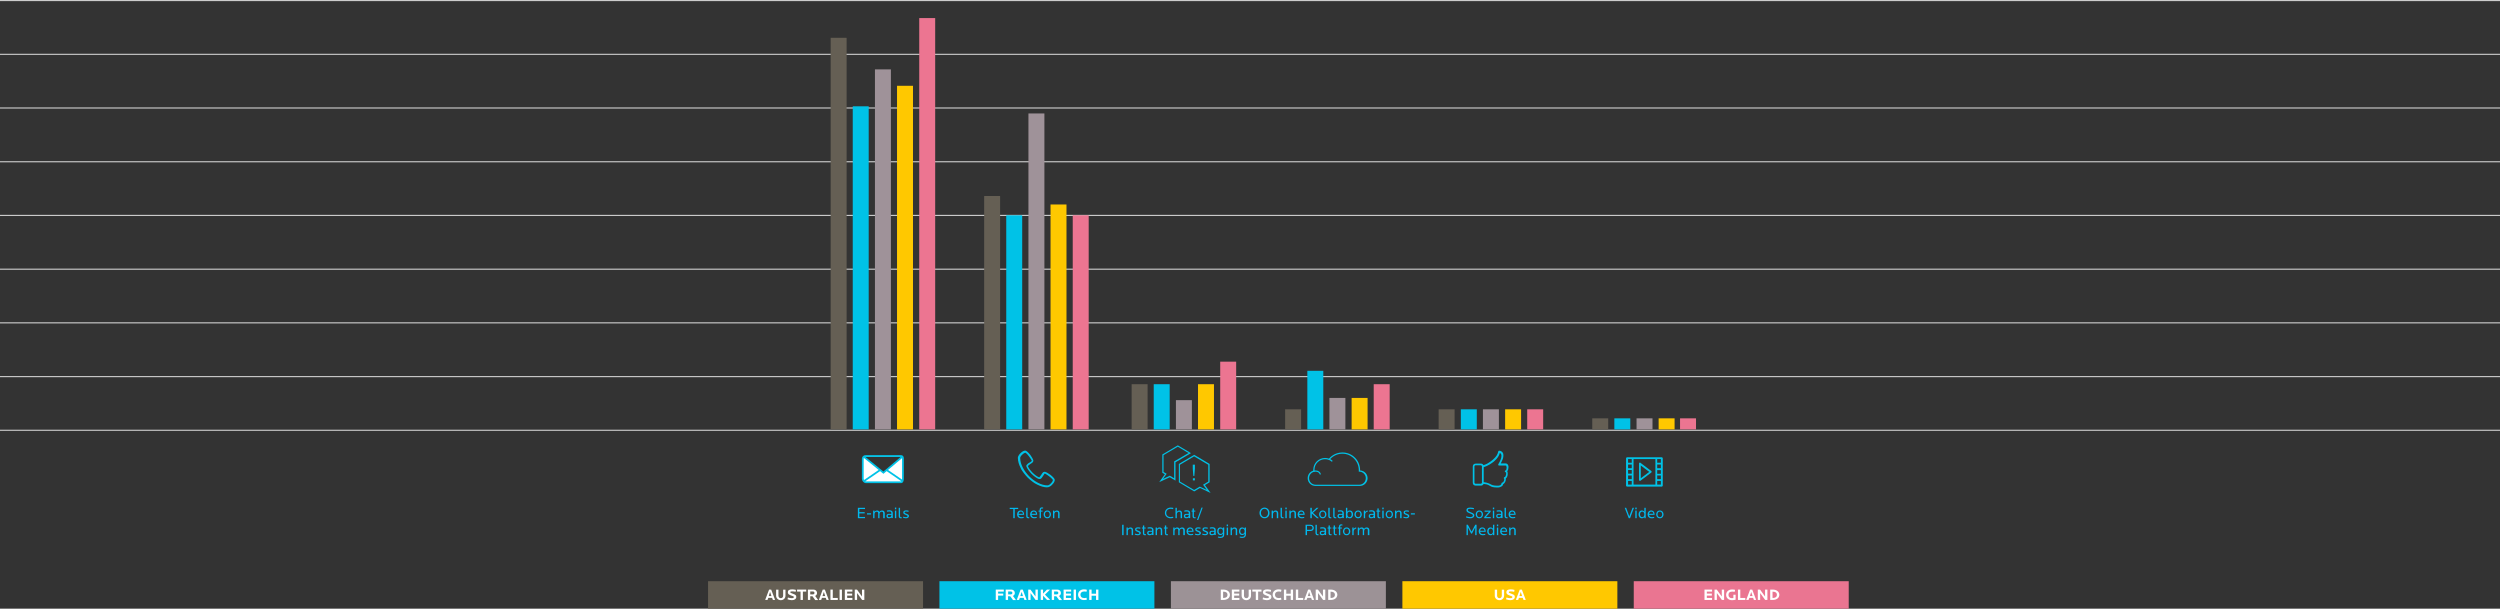<svg xmlns="http://www.w3.org/2000/svg" xmlns:xlink="http://www.w3.org/1999/xlink" id="Calque_1" x="0px" y="0px" viewBox="0 0 2241 545.6" style="enable-background:new 0 0 2241 545.6;" xml:space="preserve">
<rect x="0" y="0" width="2241" height="545.6" fill="#333333" stroke="none"/>
<style type="text/css">
	.st0{fill:none;stroke:#CDCDCD;stroke-miterlimit:10;}
	.st1{fill:#FFFFFF;stroke:#00C2E7;stroke-width:1.6;stroke-miterlimit:10;}
	.st2{fill:#00C2E7;}
	.st3{fill:#655F54;}
	.st4{fill:#9F9299;}
	.st5{fill:#FFC800;}
	.st6{fill:#EC7591;}
	.st7{enable-background:new    ;}
	.st8{fill:#00B9EF;}
	.st9{fill:#9C9296;}
	.st10{fill:#EA7591;}
	.st11{fill:#FFFFFF;}
</style>
<g id="Calque_1_1_">
	<line class="st0" x1="0" y1="0.5" x2="2241" y2="0.5"></line>
	<line class="st0" x1="0" y1="48.7" x2="2241" y2="48.7"></line>
	<line class="st0" x1="0" y1="96.8" x2="2241" y2="96.8"></line>
	<line class="st0" x1="0" y1="145" x2="2241" y2="145"></line>
	<line class="st0" x1="0" y1="193.1" x2="2241" y2="193.1"></line>
	<line class="st0" x1="0" y1="241.3" x2="2241" y2="241.3"></line>
	<line class="st0" x1="0" y1="289.4" x2="2241" y2="289.4"></line>
	<line class="st0" x1="0" y1="337.6" x2="2241" y2="337.6"></line>
	<line class="st0" x1="0" y1="385.7" x2="2241" y2="385.7"></line>
	<path class="st1" d="M809.1,431.2l-14.4-9.9 M774.7,431.1l14.3-9.8 M774.4,409.5l17.5,14.2l17.2-14.5 M807.8,432.3H776   c-1.1,0-2.6-1.7-2.6-3.1V411c0.1-1.3,1.3-2.3,2.6-2.2h31.8c1.1,0,1.6,0.9,1.6,2.2v18.1C809.4,430.6,808.9,432.3,807.8,432.3   L807.8,432.3z"></path>
	<g>
		<path class="st2" d="M1218.6,435.6h-39.4c-3.9,0-7-3.1-7-7c0-3.1,2-5.8,5-6.7c0-0.3,0-0.6,0-0.8c0-5.9,4.8-10.6,10.6-10.6    c1.2,0,2.3,0.2,3.5,0.6c5.7-6.6,15.8-7.4,22.4-1.7c3.5,3,5.5,7.4,5.5,12v0.3c3.9,0.2,6.9,3.4,6.7,7.3    C1225.7,432.8,1222.4,435.8,1218.6,435.6L1218.6,435.6z M1187.8,411.6c-5.2,0-9.5,4.2-9.5,9.5c0,0.4,0,0.8,0.1,1.2l0.1,0.5    l-0.5,0.1c-3.1,0.7-5.1,3.8-4.4,7c0.6,2.7,2.9,4.6,5.7,4.6h39.4c3.2-0.1,5.7-2.9,5.6-6.1c-0.1-3-2.6-5.5-5.6-5.6h-0.7v-0.9    c0-0.2,0-0.4,0-0.5c0-8.1-6.6-14.7-14.7-14.7c-4.4,0-8.6,2-11.4,5.4l-0.3,0.3l-0.4-0.1C1190.1,411.8,1188.9,411.6,1187.8,411.6    L1187.8,411.6z"></path>
		<path class="st2" d="M1183.1,425.4c-0.3-1.1-1.4-3-5.2-2.5l-0.2-1.1c4.8-0.6,6.1,2.1,6.4,3.4L1183.1,425.4z"></path>
		<path class="st2" d="M1193.8,413.9c-0.8-0.7-1.6-1.3-2.6-1.7l0.4-1.1c1.1,0.5,2.2,1.2,3.1,2.1L1193.8,413.9z"></path>
	</g>
	<rect x="744.6" y="33.9" class="st3" width="14.3" height="351"></rect>
	<rect x="764.4" y="95.3" class="st2" width="14.3" height="289.6"></rect>
	<rect x="784.3" y="62.2" class="st4" width="14.3" height="322.7"></rect>
	<rect x="804.1" y="76.9" class="st5" width="14.3" height="308"></rect>
	<rect x="824" y="16.2" class="st6" width="14.3" height="368.7"></rect>
	<rect x="882.2" y="175.7" class="st3" width="14.3" height="209.2"></rect>
	<rect x="902" y="193" class="st2" width="14.3" height="191.9"></rect>
	<rect x="921.9" y="101.7" class="st4" width="14.3" height="283.2"></rect>
	<rect x="941.7" y="183.3" class="st5" width="14.3" height="201.6"></rect>
	<rect x="961.6" y="193" class="st6" width="14.3" height="191.9"></rect>
	<rect x="1014.4" y="344.4" class="st3" width="14.3" height="40.5"></rect>
	<rect x="1034.2" y="344.4" class="st2" width="14.3" height="40.5"></rect>
	<rect x="1054.1" y="358.7" class="st4" width="14.3" height="26.2"></rect>
	<rect x="1073.9" y="344.4" class="st5" width="14.3" height="40.5"></rect>
	<rect x="1093.8" y="324.2" class="st6" width="14.3" height="60.7"></rect>
	<rect x="1152" y="366.9" class="st3" width="14.3" height="18"></rect>
	<rect x="1171.9" y="332.4" class="st2" width="14.3" height="52.5"></rect>
	<rect x="1191.7" y="356.7" class="st4" width="14.3" height="28.2"></rect>
	<rect x="1211.6" y="356.7" class="st5" width="14.3" height="28.2"></rect>
	<rect x="1231.4" y="344.4" class="st6" width="14.3" height="40.5"></rect>
	<rect x="1289.6" y="366.9" class="st3" width="14.3" height="18"></rect>
	<rect x="1309.5" y="366.9" class="st2" width="14.3" height="18"></rect>
	<rect x="1329.3" y="366.9" class="st4" width="14.3" height="18"></rect>
	<rect x="1349.2" y="366.9" class="st5" width="14.3" height="18"></rect>
	<rect x="1369" y="366.9" class="st6" width="14.3" height="18"></rect>
	<rect x="1427.3" y="375" class="st3" width="14.3" height="9.9"></rect>
	<rect x="1447.1" y="375" class="st2" width="14.3" height="9.9"></rect>
	<rect x="1467" y="375" class="st4" width="14.3" height="9.9"></rect>
	<rect x="1486.8" y="375" class="st5" width="14.3" height="9.9"></rect>
	<rect x="1506" y="375" class="st6" width="14.3" height="9.9"></rect>
	<g>
		<path class="st2" d="M1071.1,428.7h-1.8v1.9h1.8V428.7z M1071.1,420.2v-3.7h-1.9v3.7l0.5,6.4h0.9L1071.1,420.2z"></path>
		<path class="st2" d="M1085.2,441.9l-9.5-4.5l-5.2,3.1l-13.8-8.2v-16.4l13.8-8.2l13.8,8.2v16.4l-4.2,2.5L1085.2,441.9z     M1057.7,431.7l12.7,7.5l5.1-3l6.2,2.9l-3.3-4.6l4.7-2.8v-15.1l-12.7-7.5l-12.7,7.5L1057.7,431.7L1057.7,431.7z M1039.1,432.2    l5.1-7.1l-2.3-1.3v-16.4l13.9-8.2l11.8,7l-13.9,8.2v16.4l-5.1-3L1039.1,432.2z M1043,423.1l2.8,1.6l-3.3,4.6l6.1-2.9l3.9,2.3    v-15.1l12.9-7.5l-9.6-5.7L1043,408V423.1z"></path>
	</g>
	<g class="st7">
		<path class="st2" d="M936.6,436.7c-0.7-0.1-1.5-0.3-2.3-0.5c-0.8-0.2-1.5-0.5-2.3-0.8c-0.8-0.3-1.6-0.7-2.4-1.1    c-0.7-0.4-1.5-0.8-2.2-1.2c-0.7-0.5-1.4-0.9-2.1-1.5c-0.7-0.5-1.4-1.1-2.1-1.7c-0.7-0.6-1.3-1.2-2-1.8c-0.6-0.6-1.2-1.3-1.8-2    c-0.6-0.7-1.1-1.4-1.7-2.1s-1-1.4-1.5-2.1c-0.5-0.7-0.9-1.5-1.2-2.2c-0.4-0.8-0.8-1.6-1.1-2.4c-0.3-0.8-0.6-1.6-0.8-2.3    s-0.4-1.5-0.5-2.3c-0.1-0.7-0.2-1.5-0.2-2.2c0-0.5,0.1-0.9,0.3-1.4s0.4-0.9,0.7-1.3c0.3-0.4,0.5-0.7,0.8-1    c0.3-0.3,0.5-0.5,0.7-0.7c0.3-0.3,0.6-0.5,0.9-0.8c0.3-0.3,0.7-0.5,1-0.7c0.4-0.2,0.7-0.4,1.1-0.5s0.7-0.2,1-0.2    c0.1,0,0.3,0,0.5,0.1c0.2,0.1,0.3,0.1,0.5,0.2s0.4,0.2,0.6,0.4c0.2,0.2,0.4,0.3,0.7,0.6c0.2,0.2,0.3,0.3,0.5,0.5    c0.2,0.2,0.4,0.4,0.6,0.6c0.2,0.2,0.4,0.4,0.6,0.7c0.2,0.2,0.4,0.5,0.6,0.7c0.1,0.1,0.3,0.4,0.6,0.9c0.3,0.4,0.6,0.9,0.9,1.4    c0.3,0.5,0.6,1,0.9,1.6c0.2,0.5,0.4,1,0.4,1.4c0,0.3-0.1,0.6-0.2,0.8c-0.2,0.3-0.4,0.5-0.6,0.8c-0.3,0.2-0.6,0.5-0.9,0.7    s-0.7,0.4-1.1,0.7c-0.1,0.1-0.3,0.2-0.4,0.3c-0.1,0.1-0.3,0.2-0.4,0.3c-0.1,0.1-0.3,0.2-0.4,0.3c-0.1,0.1-0.2,0.2-0.3,0.3    c-0.1,0.1-0.2,0.2-0.3,0.2c-0.1,0.1-0.1,0.1-0.2,0.2s-0.1,0.1-0.1,0.1c0,0,0,0,0,0.1c0.4,1,0.9,2,1.7,3s1.6,2,2.5,2.9    c0.9,0.9,1.9,1.8,2.9,2.5c1,0.7,2,1.3,3,1.7c0,0,0,0,0.1,0c0,0,0.1,0,0.1-0.1c0.1,0,0.1-0.1,0.2-0.2c0.1-0.1,0.1-0.2,0.2-0.3    c0.1-0.1,0.2-0.2,0.3-0.4c0.1-0.1,0.2-0.3,0.3-0.4c0.1-0.1,0.2-0.3,0.3-0.4s0.2-0.3,0.3-0.4c0.2-0.4,0.4-0.7,0.7-1.1    c0.2-0.3,0.5-0.6,0.7-0.9c0.2-0.3,0.5-0.5,0.8-0.6s0.5-0.2,0.9-0.2c0.4,0,0.8,0.1,1.4,0.4c0.5,0.2,1.1,0.5,1.6,0.9    c0.5,0.3,1,0.6,1.4,0.9c0.4,0.3,0.7,0.5,0.9,0.6c0.2,0.2,0.5,0.4,0.7,0.6s0.5,0.4,0.7,0.6c0.2,0.2,0.4,0.4,0.6,0.6    c0.2,0.2,0.4,0.4,0.5,0.5c0.2,0.2,0.4,0.5,0.6,0.7c0.2,0.2,0.3,0.4,0.4,0.6c0.1,0.2,0.2,0.4,0.2,0.5s0.1,0.3,0.1,0.5    c0,0.3-0.1,0.6-0.2,1c-0.1,0.4-0.3,0.7-0.5,1.1c-0.2,0.4-0.4,0.7-0.7,1s-0.5,0.6-0.8,0.9c-0.2,0.2-0.4,0.4-0.7,0.7    c-0.3,0.3-0.6,0.6-1,0.8s-0.8,0.5-1.3,0.7c-0.5,0.2-0.9,0.3-1.4,0.3C938.1,436.9,937.4,436.8,936.6,436.7z M918.8,405.9    c-0.2,0.1-0.4,0.2-0.7,0.3s-0.5,0.3-0.8,0.5s-0.6,0.5-0.9,0.8c-0.3,0.3-0.6,0.6-0.8,0.8c-0.2,0.3-0.5,0.6-0.6,0.8    c-0.2,0.3-0.3,0.5-0.4,0.8s-0.1,0.5-0.1,0.7c0,2.7,0.8,5.6,2.3,8.5c1.5,2.9,3.5,5.5,5.8,7.9c2.4,2.4,5,4.3,7.9,5.8    c2.9,1.5,5.7,2.3,8.5,2.3c0.2,0,0.4,0,0.7-0.1c0.2-0.1,0.5-0.2,0.8-0.4c0.3-0.2,0.6-0.4,0.8-0.6c0.3-0.2,0.6-0.5,0.8-0.8    c0.3-0.3,0.6-0.6,0.8-0.9c0.2-0.3,0.4-0.6,0.5-0.8c0.1-0.3,0.2-0.5,0.3-0.7c0.1-0.2,0.1-0.4,0.1-0.5c0-0.1-0.1-0.2-0.2-0.4    c-0.1-0.2-0.3-0.4-0.6-0.7c-0.3-0.3-0.6-0.6-1-1c-0.4-0.4-0.9-0.8-1.5-1.2c-0.5-0.4-1-0.7-1.4-1s-0.9-0.5-1.2-0.8    s-0.7-0.4-0.9-0.5c-0.3-0.1-0.4-0.2-0.5-0.2c0,0,0,0,0,0c0,0-0.1,0-0.1,0.1s-0.1,0.1-0.2,0.2c-0.1,0.1-0.2,0.2-0.2,0.3    c-0.1,0.1-0.2,0.2-0.2,0.3c-0.1,0.1-0.2,0.2-0.2,0.4c-0.1,0.1-0.2,0.3-0.3,0.4s-0.2,0.3-0.3,0.4c-0.2,0.4-0.4,0.7-0.7,1.1    c-0.2,0.3-0.5,0.7-0.7,0.9c-0.2,0.3-0.5,0.5-0.8,0.6c-0.3,0.2-0.6,0.2-0.9,0.2c-0.1,0-0.1,0-0.2,0c0,0-0.1,0-0.2,0s-0.1,0-0.2,0    s-0.1,0-0.1,0c-1.1-0.4-2.2-1-3.3-1.9c-1.1-0.8-2.2-1.7-3.2-2.7c-1-1-1.9-2.1-2.7-3.2c-0.8-1.1-1.4-2.2-1.9-3.3    c0-0.1-0.1-0.3-0.1-0.4c0-0.2,0-0.3,0-0.5c0-0.2,0.1-0.4,0.3-0.6c0.1-0.2,0.3-0.4,0.6-0.7c0.1-0.1,0.3-0.2,0.4-0.4    c0.2-0.1,0.3-0.2,0.5-0.4c0.2-0.1,0.4-0.2,0.5-0.3c0.2-0.1,0.4-0.2,0.5-0.3c0.1-0.1,0.3-0.2,0.4-0.2c0.1-0.1,0.3-0.2,0.4-0.3    c0.1-0.1,0.3-0.2,0.4-0.3c0.1-0.1,0.2-0.2,0.3-0.2c0.1-0.1,0.2-0.2,0.3-0.2c0.1-0.1,0.1-0.1,0.2-0.2c0,0,0.1-0.1,0.1-0.1    c0,0,0,0,0-0.1c0-0.1-0.1-0.3-0.2-0.5c-0.1-0.2-0.3-0.6-0.5-0.9c-0.2-0.4-0.5-0.8-0.8-1.2c-0.3-0.4-0.6-0.9-1-1.4    c-0.5-0.6-0.9-1.1-1.2-1.5s-0.7-0.7-1-1c-0.3-0.3-0.5-0.4-0.7-0.6c-0.2-0.1-0.3-0.2-0.4-0.2C919.1,405.8,919,405.9,918.8,405.9z"></path>
	</g>
	<g class="st7">
		<path class="st2" d="M1351,422.5C1351.1,422.5,1351.1,422.5,1351,422.5C1351.1,422.5,1351.1,422.6,1351,422.5    C1351.1,422.6,1351.1,422.6,1351,422.5c0.1,0.1,0.1,0.1,0.1,0.1c0.1,0.1,0.1,0.2,0.2,0.4c0,0.1,0.1,0.3,0.1,0.4    c0,0.1,0.1,0.3,0.1,0.5c0,0.2,0,0.3,0,0.5c0,0.2,0,0.5,0,0.8c0,0.3-0.1,0.5-0.1,0.8c-0.1,0.3-0.1,0.5-0.2,0.8    c-0.1,0.2-0.2,0.5-0.3,0.7c-0.1,0.2-0.2,0.3-0.2,0.4c-0.1,0.1-0.2,0.3-0.3,0.4c-0.1,0.1-0.2,0.2-0.3,0.3c-0.1,0.1-0.2,0.2-0.3,0.3    c0,0,0,0.1,0,0.1c0,0,0,0.1,0,0.1s0,0.1,0,0.1c0,0,0,0.1,0,0.1c0,0.2,0,0.4,0,0.7c0,0.2-0.1,0.5-0.1,0.7c-0.1,0.2-0.1,0.5-0.2,0.7    c-0.1,0.2-0.2,0.5-0.3,0.7c-0.1,0.2-0.2,0.4-0.4,0.6s-0.3,0.4-0.4,0.5c-0.1,0.1-0.3,0.3-0.4,0.4s-0.3,0.2-0.5,0.3    c0,0.2-0.1,0.4-0.2,0.6c-0.1,0.2-0.2,0.4-0.3,0.6c-0.1,0.2-0.3,0.4-0.4,0.5c-0.2,0.2-0.4,0.3-0.6,0.4c-0.2,0.1-0.4,0.3-0.7,0.4    c-0.2,0.1-0.5,0.2-0.8,0.3s-0.5,0.1-0.8,0.2c-0.3,0-0.6,0.1-0.9,0.1c-1.1,0-2.1,0-2.8-0.1s-1.4-0.2-2-0.3c-0.5-0.1-1-0.3-1.4-0.5    c-0.4-0.2-0.8-0.4-1.1-0.6c-0.3-0.1-0.6-0.3-0.9-0.5c-0.3-0.2-0.7-0.3-1.1-0.5s-0.9-0.3-1.5-0.4c-0.6-0.1-1.3-0.2-2.1-0.3    c-0.1,0.2-0.2,0.4-0.4,0.6c-0.1,0.2-0.3,0.4-0.5,0.5c-0.2,0.1-0.4,0.2-0.7,0.3s-0.5,0.1-0.7,0.1h-4.9c-0.3,0-0.7-0.1-1-0.2    s-0.6-0.3-0.8-0.5c-0.2-0.2-0.4-0.5-0.5-0.8c-0.1-0.3-0.2-0.6-0.2-1v-14.7c0-0.3,0.1-0.7,0.2-1c0.1-0.3,0.3-0.6,0.5-0.8    c0.2-0.2,0.5-0.4,0.8-0.5c0.3-0.1,0.6-0.2,1-0.2h4.9c0.2,0,0.5,0,0.7,0.1c0.2,0.1,0.4,0.2,0.6,0.3c0.2,0.1,0.4,0.3,0.5,0.4    s0.3,0.4,0.4,0.6c0.8-0.3,1.5-0.6,2.3-0.9c0.8-0.4,1.5-0.7,2.2-1.2c0.7-0.4,1.4-0.9,2.1-1.4c0.7-0.5,1.3-1,2-1.6    c0.6-0.6,1.2-1.2,1.8-1.8c0.5-0.6,1-1.2,1.4-1.8c0.4-0.6,0.7-1.2,0.9-1.8c0.2-0.6,0.4-1.1,0.5-1.7c0-0.1,0.1-0.2,0.1-0.3    c0-0.1,0.1-0.2,0.2-0.2c0.1-0.1,0.2-0.1,0.2-0.2s0.2-0.1,0.3-0.1c0.3,0,0.5,0,0.8,0.1s0.6,0.2,0.9,0.3s0.6,0.4,0.9,0.6    c0.3,0.2,0.5,0.6,0.7,0.9c0.3,0.5,0.5,1.1,0.5,1.7c0.1,0.7,0,1.4-0.1,2.2c-0.1,0.8-0.4,1.7-0.8,2.6s-0.8,1.9-1.4,3h4.3    c0.2,0,0.4,0,0.6,0.1c0.2,0.1,0.4,0.1,0.6,0.2c0.2,0.1,0.3,0.2,0.5,0.4c0.1,0.1,0.3,0.3,0.4,0.5c0.1,0.1,0.2,0.3,0.2,0.5    s0.1,0.3,0.2,0.5s0.1,0.4,0.1,0.6s0,0.4,0,0.6c0,0.3,0,0.7-0.1,1c0,0.3-0.1,0.6-0.2,1s-0.2,0.6-0.4,0.9    C1351.4,422.1,1351.2,422.3,1351,422.5z M1327.5,433.6c0.1,0,0.2,0,0.3-0.1c0.1,0,0.2-0.1,0.3-0.2c0.1-0.1,0.1-0.2,0.2-0.3    c0-0.1,0.1-0.2,0.1-0.3v-14.7c0-0.1,0-0.2-0.1-0.3c0-0.1-0.1-0.2-0.2-0.3c-0.1-0.1-0.2-0.1-0.3-0.2c-0.1,0-0.2-0.1-0.3-0.1h-4.9    c-0.1,0-0.2,0-0.3,0.1c-0.1,0-0.2,0.1-0.3,0.2c-0.1,0.1-0.1,0.2-0.2,0.3c0,0.1-0.1,0.2-0.1,0.3v14.7c0,0.1,0,0.2,0.1,0.3    c0,0.1,0.1,0.2,0.2,0.3c0.1,0.1,0.2,0.1,0.3,0.2c0.1,0,0.2,0.1,0.3,0.1H1327.5z M1350.1,421c0.1-0.1,0.1-0.3,0.2-0.4    c0.1-0.2,0.1-0.3,0.1-0.5c0-0.2,0.1-0.3,0.1-0.5c0-0.2,0-0.4,0-0.5c0-0.1,0-0.3,0-0.4c0-0.1,0-0.2-0.1-0.4c0-0.1-0.1-0.2-0.1-0.3    c0-0.1-0.1-0.2-0.1-0.3c0-0.1-0.1-0.1-0.1-0.2s-0.1-0.1-0.2-0.1c-0.1,0-0.1-0.1-0.2-0.1c-0.1,0-0.1,0-0.2,0h-5.7    c-0.1,0-0.1,0-0.2,0c-0.1,0-0.1,0-0.2-0.1s-0.1-0.1-0.2-0.1c-0.1,0-0.1-0.1-0.1-0.2c0-0.1-0.1-0.1-0.1-0.2s0-0.1,0-0.2    c0-0.1,0-0.1,0-0.2s0.1-0.1,0.1-0.2c0.8-1.4,1.5-2.6,1.9-3.7c0.4-1,0.7-1.9,0.8-2.6c0.1-0.7,0.1-1.3,0.1-1.7    c-0.1-0.4-0.2-0.8-0.3-1c-0.1-0.1-0.2-0.3-0.3-0.4c-0.1-0.1-0.2-0.2-0.3-0.3c-0.1-0.1-0.2-0.1-0.3-0.2s-0.2-0.1-0.3-0.1    c-0.1,0.6-0.4,1.2-0.6,1.8c-0.3,0.6-0.6,1.2-1,1.8c-0.4,0.6-0.9,1.2-1.4,1.8c-0.5,0.6-1.1,1.2-1.8,1.8c-0.7,0.6-1.4,1.2-2.2,1.7    c-0.8,0.5-1.5,1.1-2.3,1.5c-0.8,0.5-1.6,0.9-2.5,1.3c-0.8,0.4-1.7,0.7-2.6,1v13.4c0.9,0.1,1.6,0.2,2.3,0.4    c0.6,0.1,1.2,0.3,1.7,0.5s0.9,0.3,1.2,0.5c0.4,0.2,0.7,0.3,1,0.5c0.3,0.2,0.7,0.4,1,0.5c0.3,0.2,0.8,0.3,1.2,0.4    c0.5,0.1,1.1,0.2,1.8,0.3s1.5,0.1,2.6,0.1c0.4,0,0.7,0,1.1-0.1c0.4-0.1,0.7-0.2,1-0.4c0.3-0.2,0.5-0.4,0.7-0.6    c0.2-0.3,0.3-0.6,0.3-0.9c0-0.1,0-0.2,0.1-0.3c0-0.1,0.1-0.2,0.2-0.3c0.1-0.1,0.2-0.1,0.3-0.2c0.1,0,0.2-0.1,0.3-0.1    c0,0,0.1,0,0.2,0c0.1,0,0.1-0.1,0.2-0.1s0.1-0.1,0.2-0.2c0.1-0.1,0.1-0.1,0.2-0.2c0.2-0.2,0.3-0.5,0.4-0.8    c0.1-0.3,0.2-0.5,0.3-0.8c0.1-0.3,0.1-0.5,0.1-0.7s0-0.4,0-0.5c-0.1,0-0.1-0.1-0.2-0.1c0-0.1-0.1-0.1-0.1-0.2    c0-0.1-0.1-0.1-0.1-0.2c0-0.1,0-0.1,0-0.2c0-0.1,0-0.2,0.1-0.3s0.1-0.2,0.2-0.3s0.2-0.1,0.3-0.2c0.1,0,0.2-0.1,0.3-0.1    c0,0,0.1,0,0.1,0c0.1,0,0.1-0.1,0.2-0.2c0.1-0.1,0.1-0.2,0.2-0.3c0.1-0.1,0.2-0.2,0.2-0.4c0.1-0.2,0.2-0.3,0.2-0.5    c0.1-0.2,0.1-0.4,0.2-0.6c0-0.2,0.1-0.4,0.1-0.6c0-0.2,0-0.4,0-0.6c0-0.1,0-0.2,0-0.3c0-0.1,0-0.2,0-0.2c0-0.1,0-0.1-0.1-0.2    c0-0.1,0-0.1-0.1-0.2c0,0,0-0.1-0.1-0.1c0,0,0,0,0,0c0,0,0,0,0,0s0,0,0,0c-0.1,0-0.2,0-0.3-0.1c-0.1,0-0.2-0.1-0.3-0.2    c-0.1-0.1-0.1-0.2-0.2-0.3c0-0.1-0.1-0.2-0.1-0.3s0-0.2,0.1-0.3c0-0.1,0.1-0.2,0.2-0.3c0.1-0.1,0.2-0.1,0.3-0.2    c0.1,0,0.2-0.1,0.3-0.1c0,0,0.1,0,0.1,0c0,0,0.1-0.1,0.1-0.1c0.1-0.1,0.1-0.1,0.2-0.2S1350,421.1,1350.1,421z"></path>
	</g>
	<g class="st7">
		<path class="st2" d="M1489.6,409.9c0.1,0,0.2,0,0.3,0.1c0.1,0,0.2,0.1,0.3,0.2c0.1,0.1,0.1,0.2,0.2,0.3c0,0.1,0.1,0.2,0.1,0.3    v24.5c0,0.1,0,0.2-0.1,0.3c0,0.1-0.1,0.2-0.2,0.3c-0.1,0.1-0.2,0.1-0.3,0.2c-0.1,0-0.2,0.1-0.3,0.1h-31.1c-0.1,0-0.2,0-0.3-0.1    c-0.1,0-0.2-0.1-0.3-0.2c-0.1-0.1-0.1-0.2-0.2-0.3c0-0.1-0.1-0.2-0.1-0.3v-24.5c0-0.1,0-0.2,0.1-0.3c0-0.1,0.1-0.2,0.2-0.3    s0.2-0.1,0.3-0.2c0.1,0,0.2-0.1,0.3-0.1H1489.6z M1462.7,411.5h-3.3v3.3h3.3V411.5z M1462.7,419.7v-3.3h-3.3v3.3H1462.7z     M1462.7,424.6v-3.3h-3.3v3.3H1462.7z M1459.4,426.2v3.3h3.3v-3.3H1459.4z M1459.4,431.1v3.3h3.3v-3.3H1459.4z M1464.3,411.5v22.9    h19.6v-22.9H1464.3z M1470,431.1c0,0,0.1,0,0.1,0c0,0,0.1,0,0.1,0c0,0,0.1,0,0.1,0c0,0,0.1,0,0.1-0.1l9.8-7.4    c0.1,0,0.1-0.1,0.1-0.1c0-0.1,0.1-0.1,0.1-0.2c0-0.1,0-0.1,0.1-0.2c0-0.1,0-0.1,0-0.2c0-0.1,0-0.1,0-0.2c0-0.1,0-0.1-0.1-0.2    s-0.1-0.1-0.1-0.2c0,0-0.1-0.1-0.1-0.1l-9.8-7.4c-0.1,0-0.1-0.1-0.2-0.1c-0.1,0-0.1,0-0.2,0c-0.1,0-0.1,0-0.2,0    c-0.1,0-0.1,0-0.2,0.1c-0.1,0-0.1,0.1-0.2,0.1c-0.1,0.1-0.1,0.1-0.1,0.2c0,0.1-0.1,0.1-0.1,0.2c0,0.1,0,0.1,0,0.2v14.7    c0,0.1,0,0.1,0,0.2c0,0.1,0,0.1,0.1,0.2c0,0.1,0.1,0.1,0.1,0.2c0.1,0.1,0.1,0.1,0.2,0.1c0,0,0.1,0,0.1,0c0,0,0.1,0,0.1,0    C1469.9,431.1,1469.9,431.1,1470,431.1C1470,431.1,1470,431.1,1470,431.1z M1470.8,417.3l7.6,5.7l-7.6,5.7V417.3z M1488.8,414.8    v-3.3h-3.3v3.3H1488.8z M1485.5,419.7h3.3v-3.3h-3.3V419.7z M1485.5,421.4v3.3h3.3v-3.3H1485.5z M1485.5,426.2v3.3h3.3v-3.3    H1485.5z M1485.5,434.4h3.3v-3.3h-3.3V434.4z"></path>
	</g>
</g>
<g id="Calque_3">
	<g>
		<g class="st7">
			<path class="st8" d="M769,464.5v-9.3h6.4v1.1h-5.1v2.8h4.8v1.1h-4.8v3.2h5.1v1.1H769z"></path>
			<path class="st8" d="M777.2,461.2v-1.1h3.6v1.1H777.2z"></path>
			<path class="st8" d="M791.7,464.5v-4.3c0-1-0.4-1.5-1.4-1.5c-1,0-1.9,0.8-1.9,2.2v3.6h-1.2v-4.3c0-1-0.4-1.5-1.4-1.5     c-1,0-1.9,0.9-1.9,2.2v3.6h-1.2v-6.8h1.2v1.2c0.5-0.8,1.3-1.3,2.3-1.3c1.1,0,1.8,0.5,2.1,1.3c0.5-0.8,1.4-1.3,2.5-1.3     c1.5,0,2.3,1,2.3,2.5v4.4H791.7z"></path>
			<path class="st8" d="M799,464.5v-0.8c-0.4,0.6-1.1,0.9-2.1,0.9c-1.4,0-2.3-0.7-2.3-2c0-1.3,0.8-2,2.2-2h2.2v-0.7     c0-0.9-0.4-1.4-1.8-1.4c-0.7,0-1.3,0-2.1,0.2l-0.1-1c0.7-0.2,1.5-0.3,2.3-0.3c1.9,0,3,0.9,3,2.4v4.6H799z M799,461.5h-1.9     c-0.9,0-1.3,0.3-1.3,1.1c0,0.7,0.5,1,1.3,1c1.2,0,1.9-0.7,1.9-1.7V461.5z"></path>
			<path class="st8" d="M802.2,456.5V455h1.2v1.5H802.2z M802.2,464.5v-6.8h1.2v6.8H802.2z"></path>
			<path class="st8" d="M807.5,464.6c-1.1,0-1.9-0.6-1.9-2v-7.4h1.2v7.3c0,0.8,0.3,1.1,0.9,1.1h0.6v1H807.5z"></path>
			<path class="st8" d="M812,464.6c-0.8,0-1.9-0.3-2.6-0.6l0.3-0.9c0.7,0.3,1.6,0.5,2.3,0.5c1,0,1.5-0.3,1.5-0.9     c0-0.5-0.3-0.7-1.7-1.2c-1.7-0.7-2.1-1.1-2.1-2.2c0-1.2,1-1.8,2.6-1.8c0.7,0,1.5,0.1,2.2,0.3l-0.2,1c-0.6-0.1-1.3-0.3-2-0.3     c-1,0-1.4,0.2-1.4,0.8s0.3,0.7,1.6,1.2c1.8,0.7,2.3,1.1,2.3,2.2C814.7,463.8,813.7,464.6,812,464.6z"></path>
		</g>
	</g>
	<g>
		<g class="st7">
			<path class="st8" d="M909.6,456.3v8.2h-1.3v-8.2h-3.2v-1.1h7.6v1.1H909.6z"></path>
			<path class="st8" d="M913,461.5c0.1,1.3,1,2.1,2.5,2.1c0.6,0,1.4-0.1,2-0.3l0.2,0.9c-0.8,0.3-1.5,0.4-2.3,0.4     c-2.3,0-3.7-1.5-3.7-3.5c0-1.9,1.2-3.5,3.2-3.5c2,0,3.1,1.5,3.1,3.5v0.4H913z M915.1,458.6c-1.1,0-1.9,0.7-2,2h3.9     C916.8,459.3,916.2,458.6,915.1,458.6z"></path>
			<path class="st8" d="M921.8,464.6c-1.1,0-1.9-0.6-1.9-2v-7.4h1.2v7.3c0,0.8,0.3,1.1,0.9,1.1h0.6v1H921.8z"></path>
			<path class="st8" d="M924.7,461.5c0.1,1.3,1,2.1,2.5,2.1c0.6,0,1.4-0.1,2-0.3l0.2,0.9c-0.8,0.3-1.5,0.4-2.3,0.4     c-2.3,0-3.7-1.5-3.7-3.5c0-1.9,1.2-3.5,3.2-3.5c2,0,3.1,1.5,3.1,3.5v0.4H924.7z M926.7,458.6c-1.1,0-1.9,0.7-2,2h3.9     C928.5,459.3,927.9,458.6,926.7,458.6z"></path>
			<path class="st8" d="M935,455.9c-0.3-0.1-0.6-0.1-0.9-0.1c-0.7,0-1,0.5-1,1.2v0.7h1.5v0.9h-1.5v5.9h-1.2v-5.9h-1v-0.9h1v-0.6     c0-1.7,0.9-2.3,2.1-2.3c0.4,0,0.8,0.1,1.1,0.2L935,455.9z"></path>
			<path class="st8" d="M938.8,464.6c-2,0-3.3-1.6-3.3-3.5c0-1.9,1.3-3.5,3.3-3.5c2,0,3.3,1.6,3.3,3.5     C942.1,463,940.8,464.6,938.8,464.6z M938.8,458.6c-1.3,0-2.1,1-2.1,2.5s0.8,2.5,2.1,2.5c1.3,0,2.1-1,2.1-2.5     S940.1,458.6,938.8,458.6z"></path>
			<path class="st8" d="M948.5,464.5v-4.3c0-1-0.4-1.5-1.4-1.5c-1,0-2,0.9-2,2.2v3.6h-1.2v-6.8h1.2v1.2c0.5-0.8,1.3-1.3,2.4-1.3     c1.5,0,2.3,1,2.3,2.5v4.4H948.5z"></path>
		</g>
	</g>
	<g>
		<g class="st7">
			<path class="st8" d="M1133.5,464.6c-2.6,0-4.5-2.2-4.5-4.8c0-2.6,1.9-4.8,4.5-4.8c2.6,0,4.5,2.2,4.5,4.8     C1138.1,462.5,1136.2,464.6,1133.5,464.6z M1133.5,456.1c-2,0-3.2,1.6-3.2,3.7s1.3,3.7,3.2,3.7c2,0,3.2-1.6,3.2-3.7     S1135.5,456.1,1133.5,456.1z"></path>
			<path class="st8" d="M1144.5,464.5v-4.3c0-1-0.4-1.5-1.4-1.5c-1,0-2,0.9-2,2.2v3.6h-1.2v-6.8h1.2v1.2c0.5-0.8,1.3-1.3,2.4-1.3     c1.5,0,2.3,1,2.3,2.5v4.4H1144.5z"></path>
			<path class="st8" d="M1149.8,464.6c-1.1,0-1.9-0.6-1.9-2v-7.4h1.2v7.3c0,0.8,0.3,1.1,0.9,1.1h0.6v1H1149.8z"></path>
			<path class="st8" d="M1152.2,456.5V455h1.2v1.5H1152.2z M1152.2,464.5v-6.8h1.2v6.8H1152.2z"></path>
			<path class="st8" d="M1160.4,464.5v-4.3c0-1-0.4-1.5-1.4-1.5c-1,0-2,0.9-2,2.2v3.6h-1.2v-6.8h1.2v1.2c0.5-0.8,1.3-1.3,2.4-1.3     c1.5,0,2.3,1,2.3,2.5v4.4H1160.4z"></path>
			<path class="st8" d="M1164.5,461.5c0.1,1.3,1,2.1,2.5,2.1c0.6,0,1.4-0.1,2-0.3l0.2,0.9c-0.8,0.3-1.5,0.4-2.3,0.4     c-2.3,0-3.7-1.5-3.7-3.5c0-1.9,1.2-3.5,3.2-3.5c2,0,3.1,1.5,3.1,3.5v0.4H1164.5z M1166.5,458.6c-1.1,0-1.9,0.7-2,2h3.9     C1168.3,459.3,1167.6,458.6,1166.5,458.6z"></path>
			<path class="st8" d="M1180.5,464.5l-4.6-4.2v4.2h-1.3v-9.3h1.3v4l4.3-4h1.7l-5,4.5l5.3,4.8H1180.5z"></path>
			<path class="st8" d="M1185.7,464.6c-2,0-3.3-1.6-3.3-3.5c0-1.9,1.3-3.5,3.3-3.5c2,0,3.3,1.6,3.3,3.5     C1189,463,1187.7,464.6,1185.7,464.6z M1185.7,458.6c-1.3,0-2.1,1-2.1,2.5s0.8,2.5,2.1,2.5c1.3,0,2.1-1,2.1-2.5     S1187,458.6,1185.7,458.6z"></path>
			<path class="st8" d="M1192.6,464.6c-1.1,0-1.9-0.6-1.9-2v-7.4h1.2v7.3c0,0.8,0.3,1.1,0.9,1.1h0.6v1H1192.6z"></path>
			<path class="st8" d="M1197,464.6c-1.1,0-1.9-0.6-1.9-2v-7.4h1.2v7.3c0,0.8,0.3,1.1,0.9,1.1h0.6v1H1197z"></path>
			<path class="st8" d="M1203.3,464.5v-0.8c-0.4,0.6-1.1,0.9-2.1,0.9c-1.4,0-2.3-0.7-2.3-2c0-1.3,0.8-2,2.2-2h2.2v-0.7     c0-0.9-0.4-1.4-1.8-1.4c-0.7,0-1.3,0-2.1,0.2l-0.1-1c0.7-0.2,1.5-0.3,2.3-0.3c1.9,0,3,0.9,3,2.4v4.6H1203.3z M1203.3,461.5h-1.9     c-0.9,0-1.3,0.3-1.3,1.1c0,0.7,0.5,1,1.3,1c1.2,0,1.9-0.7,1.9-1.7V461.5z"></path>
			<path class="st8" d="M1209.9,464.6c-0.9,0-1.7-0.5-2.2-1.2v1.1h-1.2v-9.3h1.2v3.6c0.5-0.8,1.2-1.2,2.2-1.2c2.1,0,3,1.8,3,3.5     C1212.9,462.8,1211.9,464.6,1209.9,464.6z M1209.7,458.6c-1.3,0-1.9,1.1-1.9,2.5s0.7,2.5,1.9,2.5c1.3,0,1.9-1.1,1.9-2.5     S1211,458.6,1209.7,458.6z"></path>
			<path class="st8" d="M1217.4,464.6c-2,0-3.3-1.6-3.3-3.5c0-1.9,1.3-3.5,3.3-3.5c2,0,3.3,1.6,3.3,3.5     C1220.7,463,1219.5,464.6,1217.4,464.6z M1217.4,458.6c-1.3,0-2.1,1-2.1,2.5s0.8,2.5,2.1,2.5c1.3,0,2.1-1,2.1-2.5     S1218.7,458.6,1217.4,458.6z"></path>
			<path class="st8" d="M1223.7,461.2v3.3h-1.2v-6.8h1.2v1.4c0.4-0.7,1.3-1.5,2.3-1.5v1.1C1224.7,458.6,1223.7,459.9,1223.7,461.2z"></path>
			<path class="st8" d="M1231.3,464.5v-0.8c-0.4,0.6-1.1,0.9-2.1,0.9c-1.4,0-2.3-0.7-2.3-2c0-1.3,0.8-2,2.2-2h2.2v-0.7     c0-0.9-0.4-1.4-1.8-1.4c-0.7,0-1.3,0-2.1,0.2l-0.1-1c0.7-0.2,1.5-0.3,2.3-0.3c1.9,0,3,0.9,3,2.4v4.6H1231.3z M1231.3,461.5h-1.9     c-0.9,0-1.3,0.3-1.3,1.1c0,0.7,0.5,1,1.3,1c1.2,0,1.9-0.7,1.9-1.7V461.5z"></path>
			<path class="st8" d="M1236.5,464.6c-1.1,0-1.8-0.5-1.8-2v-4h-0.9v-0.9h0.9v-1.9h1.2v1.9h1.3v0.9h-1.3v4c0,0.8,0.3,1.1,0.8,1.1     c0.2,0,0.4,0,0.7-0.1l0.1,0.9C1237.2,464.6,1236.8,464.6,1236.5,464.6z"></path>
			<path class="st8" d="M1239.1,456.5V455h1.2v1.5H1239.1z M1239.1,464.5v-6.8h1.2v6.8H1239.1z"></path>
			<path class="st8" d="M1245.4,464.6c-2,0-3.3-1.6-3.3-3.5c0-1.9,1.3-3.5,3.3-3.5c2,0,3.3,1.6,3.3,3.5     C1248.7,463,1247.4,464.6,1245.4,464.6z M1245.4,458.6c-1.3,0-2.1,1-2.1,2.5s0.8,2.5,2.1,2.5c1.3,0,2.1-1,2.1-2.5     S1246.7,458.6,1245.4,458.6z"></path>
			<path class="st8" d="M1255.1,464.5v-4.3c0-1-0.4-1.5-1.4-1.5c-1,0-2,0.9-2,2.2v3.6h-1.2v-6.8h1.2v1.2c0.5-0.8,1.3-1.3,2.4-1.3     c1.5,0,2.3,1,2.3,2.5v4.4H1255.1z"></path>
			<path class="st8" d="M1260.5,464.6c-0.8,0-1.9-0.3-2.6-0.6l0.3-0.9c0.7,0.3,1.6,0.5,2.3,0.5c1,0,1.5-0.3,1.5-0.9     c0-0.5-0.3-0.7-1.7-1.2c-1.7-0.7-2.1-1.1-2.1-2.2c0-1.2,1-1.8,2.6-1.8c0.7,0,1.5,0.1,2.2,0.3l-0.2,1c-0.6-0.1-1.3-0.3-2-0.3     c-1,0-1.4,0.2-1.4,0.8s0.3,0.7,1.6,1.2c1.8,0.7,2.3,1.1,2.3,2.2C1263.2,463.8,1262.2,464.6,1260.5,464.6z"></path>
			<path class="st8" d="M1264.7,461.2v-1.1h3.6v1.1H1264.7z"></path>
		</g>
		<g class="st7">
			<path class="st8" d="M1174.8,476h-3.2v3.7h-1.3v-9.3h4.5c1.8,0,2.9,1.4,2.9,2.8C1177.8,474.7,1176.7,476,1174.8,476z      M1174.7,471.4h-3.1v3.5h3.1c1.1,0,1.8-0.7,1.8-1.8C1176.5,472.2,1175.7,471.4,1174.7,471.4z"></path>
			<path class="st8" d="M1181.1,479.8c-1.1,0-1.9-0.6-1.9-2v-7.4h1.2v7.3c0,0.8,0.3,1.1,0.9,1.1h0.6v1H1181.1z"></path>
			<path class="st8" d="M1187.4,479.7v-0.8c-0.4,0.6-1.1,0.9-2.1,0.9c-1.4,0-2.3-0.7-2.3-2c0-1.3,0.8-2,2.2-2h2.2v-0.7     c0-0.9-0.4-1.4-1.8-1.4c-0.7,0-1.3,0-2.1,0.2l-0.1-1c0.7-0.2,1.5-0.3,2.3-0.3c1.9,0,3,0.9,3,2.4v4.6H1187.4z M1187.4,476.7h-1.9     c-0.9,0-1.3,0.3-1.3,1.1c0,0.7,0.5,1,1.3,1c1.2,0,1.9-0.7,1.9-1.7V476.7z"></path>
			<path class="st8" d="M1192.7,479.8c-1.1,0-1.8-0.5-1.8-2v-4h-0.9v-0.9h0.9v-1.9h1.2v1.9h1.3v0.9h-1.3v4c0,0.8,0.3,1.1,0.8,1.1     c0.2,0,0.4,0,0.7-0.1l0.1,0.9C1193.3,479.8,1192.9,479.8,1192.7,479.8z"></path>
			<path class="st8" d="M1197.3,479.8c-1.1,0-1.8-0.5-1.8-2v-4h-0.9v-0.9h0.9v-1.9h1.2v1.9h1.3v0.9h-1.3v4c0,0.8,0.3,1.1,0.8,1.1     c0.2,0,0.4,0,0.7-0.1l0.1,0.9C1197.9,479.8,1197.6,479.8,1197.3,479.8z"></path>
			<path class="st8" d="M1203.3,471.1c-0.3-0.1-0.6-0.1-0.9-0.1c-0.7,0-1,0.5-1,1.2v0.7h1.5v0.9h-1.5v5.9h-1.2v-5.9h-1v-0.9h1v-0.6     c0-1.7,0.9-2.3,2.1-2.3c0.3,0,0.8,0.1,1.1,0.2L1203.3,471.1z"></path>
			<path class="st8" d="M1207.1,479.8c-2,0-3.3-1.6-3.3-3.5c0-1.9,1.3-3.5,3.3-3.5c2,0,3.3,1.6,3.3,3.5     C1210.4,478.2,1209.1,479.8,1207.1,479.8z M1207.1,473.8c-1.3,0-2.1,1-2.1,2.5s0.8,2.5,2.1,2.5c1.3,0,2.1-1,2.1-2.5     S1208.4,473.8,1207.1,473.8z"></path>
			<path class="st8" d="M1213.4,476.4v3.3h-1.2v-6.8h1.2v1.4c0.4-0.7,1.3-1.5,2.3-1.5v1.1C1214.4,473.8,1213.4,475.1,1213.4,476.4z"></path>
			<path class="st8" d="M1226.1,479.7v-4.3c0-1-0.4-1.5-1.4-1.5c-1,0-1.9,0.8-1.9,2.2v3.6h-1.2v-4.3c0-1-0.4-1.5-1.4-1.5     c-1,0-1.9,0.9-1.9,2.2v3.6h-1.2v-6.8h1.2v1.2c0.5-0.8,1.3-1.3,2.3-1.3c1.1,0,1.8,0.5,2.1,1.3c0.5-0.8,1.4-1.3,2.5-1.3     c1.5,0,2.3,1,2.3,2.5v4.4H1226.1z"></path>
		</g>
	</g>
	<g>
		<g class="st7">
			<path class="st8" d="M1317.9,464.6c-1.2,0-2.5-0.3-3.8-0.8l0.3-1c1.1,0.4,2.4,0.7,3.5,0.7c1.5,0,2.4-0.6,2.4-1.4     c0-0.7-0.4-1.1-2.6-1.9c-2.5-0.9-3.2-1.5-3.2-3c0-1.5,1.2-2.2,3.5-2.2c1,0,2.4,0.2,3.3,0.5l-0.2,1c-0.9-0.2-2-0.4-3-0.4     c-1.7,0-2.3,0.3-2.3,1.1c0,0.9,0.6,1.2,2.8,2.1c2.4,1,3,1.5,3,2.8C1321.5,463.6,1320.1,464.6,1317.9,464.6z"></path>
			<path class="st8" d="M1326.1,464.6c-2,0-3.3-1.6-3.3-3.5c0-1.9,1.3-3.5,3.3-3.5s3.3,1.6,3.3,3.5     C1329.4,463,1328.1,464.6,1326.1,464.6z M1326.1,458.6c-1.3,0-2.1,1-2.1,2.5s0.8,2.5,2.1,2.5s2.1-1,2.1-2.5     S1327.4,458.6,1326.1,458.6z"></path>
			<path class="st8" d="M1330.5,464.5v-1l4.2-4.8h-3.9v-1h5.4v1l-4.2,4.8h4.3v1H1330.5z"></path>
			<path class="st8" d="M1338.2,456.5V455h1.2v1.5H1338.2z M1338.2,464.5v-6.8h1.2v6.8H1338.2z"></path>
			<path class="st8" d="M1345.6,464.5v-0.8c-0.4,0.6-1.1,0.9-2.1,0.9c-1.4,0-2.3-0.7-2.3-2c0-1.3,0.8-2,2.2-2h2.2v-0.7     c0-0.9-0.4-1.4-1.8-1.4c-0.7,0-1.3,0-2.1,0.2l-0.1-1c0.7-0.2,1.5-0.3,2.3-0.3c1.9,0,3,0.9,3,2.4v4.6H1345.6z M1345.5,461.5h-1.9     c-0.9,0-1.3,0.3-1.3,1.1c0,0.7,0.5,1,1.3,1c1.2,0,1.9-0.7,1.9-1.7V461.5z"></path>
			<path class="st8" d="M1350.6,464.6c-1.1,0-1.9-0.6-1.9-2v-7.4h1.2v7.3c0,0.8,0.3,1.1,0.9,1.1h0.6v1H1350.6z"></path>
			<path class="st8" d="M1353.6,461.5c0.1,1.3,1,2.1,2.5,2.1c0.6,0,1.4-0.1,2-0.3l0.2,0.9c-0.8,0.3-1.5,0.4-2.3,0.4     c-2.3,0-3.7-1.5-3.7-3.5c0-1.9,1.2-3.5,3.2-3.5c2,0,3.1,1.5,3.1,3.5v0.4H1353.6z M1355.6,458.6c-1.1,0-1.9,0.7-2,2h3.9     C1357.3,459.3,1356.7,458.6,1355.6,458.6z"></path>
		</g>
		<g class="st7">
			<path class="st8" d="M1322.4,479.7v-7l-2.9,5.6h-0.8l-2.9-5.6v7h-1.2v-9.3h1.2l3.3,6.2l3.3-6.2h1.2v9.3H1322.4z"></path>
			<path class="st8" d="M1326.8,476.7c0.1,1.3,1,2.1,2.5,2.1c0.6,0,1.4-0.1,2-0.3l0.2,0.9c-0.8,0.3-1.5,0.4-2.3,0.4     c-2.3,0-3.7-1.5-3.7-3.5c0-1.9,1.2-3.5,3.2-3.5c2,0,3.1,1.5,3.1,3.5v0.4H1326.8z M1328.8,473.8c-1.1,0-1.9,0.7-2,2h3.9     C1330.6,474.5,1330,473.8,1328.8,473.8z"></path>
			<path class="st8" d="M1338.3,479.7v-1.1c-0.5,0.8-1.2,1.2-2.2,1.2c-2,0-3-1.8-3-3.5c0-1.7,0.9-3.5,3-3.5c0.9,0,1.7,0.4,2.2,1.2     v-3.6h1.2v9.3H1338.3z M1336.4,473.8c-1.3,0-2,1.1-2,2.5s0.7,2.5,2,2.5c1.3,0,1.9-1.1,1.9-2.5S1337.6,473.8,1336.4,473.8z"></path>
			<path class="st8" d="M1341.8,471.7v-1.5h1.2v1.5H1341.8z M1341.8,479.7v-6.8h1.2v6.8H1341.8z"></path>
			<path class="st8" d="M1346,476.7c0.1,1.3,1,2.1,2.5,2.1c0.6,0,1.4-0.1,2-0.3l0.2,0.9c-0.8,0.3-1.5,0.4-2.3,0.4     c-2.3,0-3.7-1.5-3.7-3.5c0-1.9,1.2-3.5,3.2-3.5c2,0,3.1,1.5,3.1,3.5v0.4H1346z M1348,473.8c-1.1,0-1.9,0.7-2,2h3.9     C1349.7,474.5,1349.1,473.8,1348,473.8z"></path>
			<path class="st8" d="M1357.4,479.7v-4.3c0-1-0.4-1.5-1.4-1.5c-1,0-2,0.9-2,2.2v3.6h-1.2v-6.8h1.2v1.2c0.5-0.8,1.3-1.3,2.4-1.3     c1.5,0,2.3,1,2.3,2.5v4.4H1357.4z"></path>
		</g>
	</g>
	<g>
		<g class="st7">
			<path class="st8" d="M1461.2,464.5h-1.2l-3.6-9.3h1.3l2.8,7.7l2.9-7.7h1.3L1461.2,464.5z"></path>
			<path class="st8" d="M1465.9,456.5V455h1.2v1.5H1465.9z M1465.9,464.5v-6.8h1.2v6.8H1465.9z"></path>
			<path class="st8" d="M1474,464.5v-1.1c-0.5,0.8-1.2,1.2-2.2,1.2c-2,0-3-1.8-3-3.5c0-1.7,0.9-3.5,3-3.5c0.9,0,1.7,0.4,2.2,1.2     v-3.6h1.2v9.3H1474z M1472.1,458.6c-1.3,0-2,1.1-2,2.5s0.7,2.5,2,2.5c1.3,0,1.9-1.1,1.9-2.5S1473.3,458.6,1472.1,458.6z"></path>
			<path class="st8" d="M1478.2,461.5c0.1,1.3,1,2.1,2.5,2.1c0.6,0,1.4-0.1,2-0.3l0.2,0.9c-0.8,0.3-1.5,0.4-2.3,0.4     c-2.3,0-3.7-1.5-3.7-3.5c0-1.9,1.2-3.5,3.2-3.5c2,0,3.1,1.5,3.1,3.5v0.4H1478.2z M1480.2,458.6c-1.1,0-1.9,0.7-2,2h3.9     C1482,459.3,1481.3,458.6,1480.2,458.6z"></path>
			<path class="st8" d="M1487.9,464.6c-2,0-3.3-1.6-3.3-3.5c0-1.9,1.3-3.5,3.3-3.5c2,0,3.3,1.6,3.3,3.5     C1491.2,463,1489.9,464.6,1487.9,464.6z M1487.9,458.6c-1.3,0-2.1,1-2.1,2.5s0.8,2.5,2.1,2.5c1.3,0,2.1-1,2.1-2.5     S1489.1,458.6,1487.9,458.6z"></path>
		</g>
	</g>
	<rect x="634.7" y="521" class="st3" width="192.7" height="24.6"></rect>
	<rect x="842.1" y="521" class="st2" width="192.7" height="24.6"></rect>
	<rect x="1049.6" y="521" class="st9" width="192.7" height="24.6"></rect>
	<rect x="1257.1" y="521" class="st5" width="192.7" height="24.6"></rect>
	<rect x="1464.5" y="521" class="st10" width="192.7" height="24.6"></rect>
	<g>
		<g class="st7">
			<path class="st11" d="M692.8,537.8l-0.7-1.9h-3.4l-0.7,1.9h-2.1l3.5-9.3h1.9l3.5,9.3H692.8z M690.3,530.6l-1.2,3.7h2.4     L690.3,530.6z"></path>
			<path class="st11" d="M699.9,538c-2.5,0-4.2-1.9-4.2-4v-5.4h2.1v5.4c0,1.3,0.9,2.2,2.1,2.2s2.1-0.8,2.1-2.2v-5.4h2.1v5.4     C704.1,536.1,702.5,538,699.9,538z"></path>
			<path class="st11" d="M709.8,538c-1.2,0-2.6-0.3-3.9-0.8l0.4-1.6c1.2,0.4,2.4,0.6,3.4,0.6c1.2,0,1.9-0.3,1.9-1     c0-0.6-0.5-0.7-2.2-1.3c-2.1-0.8-3.2-1.3-3.2-3c0-1.7,1.2-2.6,3.9-2.6c1.1,0,2.4,0.2,3.4,0.5l-0.3,1.7c-0.8-0.2-2.1-0.4-3-0.4     c-1.3,0-1.8,0.2-1.8,0.7c0,0.6,0.6,0.8,2.5,1.5c2,0.8,2.9,1.1,2.9,2.8C713.8,536.9,712.1,538,709.8,538z"></path>
			<path class="st11" d="M719.7,530.3v7.5h-2.1v-7.5h-3.1v-1.8h8.2v1.8H719.7z"></path>
			<path class="st11" d="M730.7,537.8l-2.4-3.3h-2v3.3h-2.1v-9.3h5.1c1.8,0,3.1,1.4,3.1,3c0,1.2-0.6,2.2-1.7,2.7l2.7,3.7H730.7z      M728.8,530.2h-2.5v2.6h2.5c0.7,0,1.3-0.6,1.3-1.3S729.6,530.2,728.8,530.2z"></path>
			<path class="st11" d="M740.9,537.8l-0.7-1.9h-3.4l-0.7,1.9H734l3.5-9.3h1.9l3.5,9.3H740.9z M738.5,530.6l-1.2,3.7h2.4     L738.5,530.6z"></path>
			<path class="st11" d="M744.4,537.8v-9.3h2.1v7.5h4.5v1.8H744.4z"></path>
			<path class="st11" d="M752.6,537.8v-9.3h2.1v9.3H752.6z"></path>
			<path class="st11" d="M757.3,537.8v-9.3h6.8v1.8h-4.7v1.8h4.5v1.8h-4.5v2.1h4.7v1.8H757.3z"></path>
			<path class="st11" d="M772.8,537.8l-4.5-6.2v6.2h-2.1v-9.3h2l4.5,6.2v-6.2h2.1v9.3H772.8z"></path>
		</g>
	</g>
	<g>
		<g class="st7">
			<path class="st11" d="M894.7,530.3v1.8h4.6v1.8h-4.6v3.9h-2.1v-9.3h7.2v1.8H894.7z"></path>
			<path class="st11" d="M908,537.8l-2.4-3.3h-2v3.3h-2.1v-9.3h5.1c1.8,0,3.1,1.4,3.1,3c0,1.2-0.6,2.2-1.7,2.7l2.7,3.7H908z      M906.2,530.2h-2.5v2.6h2.5c0.7,0,1.3-0.6,1.3-1.3S906.9,530.2,906.2,530.2z"></path>
			<path class="st11" d="M918.3,537.8l-0.7-1.9h-3.4l-0.7,1.9h-2.1l3.5-9.3h1.9l3.5,9.3H918.3z M915.8,530.6l-1.2,3.7h2.4     L915.8,530.6z"></path>
			<path class="st11" d="M928.3,537.8l-4.5-6.2v6.2h-2.1v-9.3h2l4.5,6.2v-6.2h2.1v9.3H928.3z"></path>
			<path class="st11" d="M938.6,537.8L935,534v3.8h-2.1v-9.3h2.1v3.6l3.5-3.6h2.8l-4.6,4.5l4.7,4.8H938.6z"></path>
			<path class="st11" d="M949.3,537.8l-2.4-3.3h-2v3.3h-2.1v-9.3h5.1c1.8,0,3.1,1.4,3.1,3c0,1.2-0.6,2.2-1.7,2.7l2.7,3.7H949.3z      M947.4,530.2h-2.5v2.6h2.5c0.7,0,1.3-0.6,1.3-1.3S948.2,530.2,947.4,530.2z"></path>
			<path class="st11" d="M953.4,537.8v-9.3h6.8v1.8h-4.7v1.8h4.5v1.8h-4.5v2.1h4.7v1.8H953.4z"></path>
			<path class="st11" d="M962.4,537.8v-9.3h2.1v9.3H962.4z"></path>
			<path class="st11" d="M973.9,530.5c-0.6-0.2-1.3-0.3-2-0.3c-2.3,0-3.4,1.2-3.4,2.9c0,1.7,1.1,3,3.4,3c0.7,0,1.3-0.1,2-0.3     l0.4,1.7c-0.8,0.3-1.7,0.4-2.7,0.4c-3.1,0-5.2-2.2-5.2-4.8c0-2.7,2.1-4.8,5.2-4.8c1,0,1.9,0.1,2.7,0.4L973.9,530.5z"></path>
			<path class="st11" d="M982.5,537.8v-3.8h-4v3.8h-2.1v-9.3h2.1v3.7h4v-3.7h2.1v9.3H982.5z"></path>
		</g>
	</g>
	<g>
		<g class="st7">
			<path class="st11" d="M1096.5,537.8h-2.2v-9.3h2.2c3.6,0,6,1.9,6,4.7C1102.5,535.9,1100.2,537.8,1096.5,537.8z M1096.9,530.4     h-0.5v5.6h0.5c1.8,0,3.4-0.8,3.4-2.8C1100.3,531.2,1098.8,530.4,1096.9,530.4z"></path>
			<path class="st11" d="M1104.2,537.8v-9.3h6.8v1.8h-4.7v1.8h4.5v1.8h-4.5v2.1h4.7v1.8H1104.2z"></path>
			<path class="st11" d="M1117.2,538c-2.5,0-4.2-1.9-4.2-4v-5.4h2.1v5.4c0,1.3,0.9,2.2,2.1,2.2s2.1-0.8,2.1-2.2v-5.4h2.1v5.4     C1121.4,536.1,1119.7,538,1117.2,538z"></path>
			<path class="st11" d="M1127.8,530.3v7.5h-2.1v-7.5h-3.1v-1.8h8.2v1.8H1127.8z"></path>
			<path class="st11" d="M1135.7,538c-1.2,0-2.6-0.3-3.9-0.8l0.4-1.6c1.2,0.4,2.4,0.6,3.4,0.6c1.2,0,1.9-0.3,1.9-1     c0-0.6-0.5-0.7-2.2-1.3c-2.1-0.8-3.2-1.3-3.2-3c0-1.7,1.2-2.6,3.9-2.6c1.1,0,2.4,0.2,3.4,0.5l-0.3,1.7c-0.8-0.2-2.1-0.4-3-0.4     c-1.3,0-1.8,0.2-1.8,0.7c0,0.6,0.6,0.8,2.5,1.5c2,0.8,2.9,1.1,2.9,2.8C1139.7,536.9,1138,538,1135.7,538z"></path>
			<path class="st11" d="M1148.3,530.5c-0.6-0.2-1.3-0.3-2-0.3c-2.3,0-3.4,1.2-3.4,2.9c0,1.7,1.1,3,3.4,3c0.7,0,1.3-0.1,2-0.3     l0.4,1.7c-0.8,0.3-1.7,0.4-2.7,0.4c-3.1,0-5.2-2.2-5.2-4.8c0-2.7,2.1-4.8,5.2-4.8c1,0,1.9,0.1,2.7,0.4L1148.3,530.5z"></path>
			<path class="st11" d="M1157,537.8v-3.8h-4v3.8h-2.1v-9.3h2.1v3.7h4v-3.7h2.1v9.3H1157z"></path>
			<path class="st11" d="M1161.6,537.8v-9.3h2.1v7.5h4.5v1.8H1161.6z"></path>
			<path class="st11" d="M1176,537.8l-0.7-1.9h-3.4l-0.7,1.9h-2.1l3.5-9.3h1.9l3.5,9.3H1176z M1173.5,530.6l-1.2,3.7h2.4     L1173.5,530.6z"></path>
			<path class="st11" d="M1186,537.8l-4.5-6.2v6.2h-2.1v-9.3h2l4.5,6.2v-6.2h2.1v9.3H1186z"></path>
			<path class="st11" d="M1192.8,537.8h-2.2v-9.3h2.2c3.6,0,6,1.9,6,4.7C1198.7,535.9,1196.4,537.8,1192.8,537.8z M1193.2,530.4     h-0.5v5.6h0.5c1.8,0,3.4-0.8,3.4-2.8C1196.6,531.2,1195,530.4,1193.2,530.4z"></path>
		</g>
	</g>
	<g>
		<g class="st7">
			<path class="st11" d="M1344.1,538c-2.5,0-4.2-1.9-4.2-4v-5.4h2.1v5.4c0,1.3,0.9,2.2,2.1,2.2s2.1-0.8,2.1-2.2v-5.4h2.1v5.4     C1348.3,536.1,1346.6,538,1344.1,538z"></path>
			<path class="st11" d="M1353.9,538c-1.2,0-2.6-0.3-3.9-0.8l0.4-1.6c1.2,0.4,2.4,0.6,3.4,0.6c1.2,0,1.9-0.3,1.9-1     c0-0.6-0.5-0.7-2.2-1.3c-2.1-0.8-3.2-1.3-3.2-3c0-1.7,1.2-2.6,3.9-2.6c1.1,0,2.4,0.2,3.4,0.5l-0.3,1.7c-0.8-0.2-2.1-0.4-3-0.4     c-1.3,0-1.8,0.2-1.8,0.7c0,0.6,0.6,0.8,2.5,1.5c2,0.8,2.9,1.1,2.9,2.8C1357.9,536.9,1356.2,538,1353.9,538z"></path>
			<path class="st11" d="M1365.7,537.8l-0.7-1.9h-3.4l-0.7,1.9h-2.1l3.5-9.3h1.9l3.5,9.3H1365.7z M1363.2,530.6l-1.2,3.7h2.4     L1363.2,530.6z"></path>
		</g>
	</g>
	<g>
		<g class="st7">
			<path class="st11" d="M1527.9,537.8v-9.3h6.8v1.8h-4.7v1.8h4.5v1.8h-4.5v2.1h4.7v1.8H1527.9z"></path>
			<path class="st11" d="M1543.5,537.8l-4.5-6.2v6.2h-2.1v-9.3h2l4.5,6.2v-6.2h2.1v9.3H1543.5z"></path>
			<path class="st11" d="M1552.6,538c-3.3,0-5.3-2.1-5.3-4.8c0-2.9,2.3-4.8,5.3-4.8c0.9,0,1.9,0.1,2.7,0.3l-0.3,1.8     c-0.8-0.1-1.4-0.2-2.2-0.2c-2.3,0-3.4,1.1-3.4,3c0,1.7,1.1,2.9,3,2.9c0.5,0,1,0,1.4-0.1v-3h2v4.5     C1555.1,537.8,1553.5,538,1552.6,538z"></path>
			<path class="st11" d="M1557.9,537.8v-9.3h2.1v7.5h4.5v1.8H1557.9z"></path>
			<path class="st11" d="M1572.2,537.8l-0.7-1.9h-3.4l-0.7,1.9h-2.1l3.5-9.3h1.9l3.5,9.3H1572.2z M1569.8,530.6l-1.2,3.7h2.4     L1569.8,530.6z"></path>
			<path class="st11" d="M1582.3,537.8l-4.5-6.2v6.2h-2.1v-9.3h2l4.5,6.2v-6.2h2.1v9.3H1582.3z"></path>
			<path class="st11" d="M1589,537.8h-2.2v-9.3h2.2c3.6,0,6,1.9,6,4.7C1595,535.9,1592.6,537.8,1589,537.8z M1589.4,530.4h-0.5v5.6     h0.5c1.8,0,3.4-0.8,3.4-2.8C1592.8,531.2,1591.3,530.4,1589.4,530.4z"></path>
		</g>
	</g>
	<g>
		<g class="st7">
			<path class="st8" d="M1051.5,456.4c-0.6-0.2-1.4-0.3-2.1-0.3c-2.4,0-4,1.5-4,3.7c0,2.2,1.5,3.7,4,3.7c0.6,0,1.3-0.1,2.1-0.3     l0.3,1c-0.7,0.2-1.6,0.4-2.4,0.4c-3,0-5.2-2.1-5.2-4.8c0-2.7,2.2-4.8,5.2-4.8c0.9,0,1.6,0.1,2.4,0.3L1051.5,456.4z"></path>
			<path class="st8" d="M1058.3,464.5v-4.3c0-1-0.4-1.5-1.4-1.5c-1,0-2,0.9-2,2.2v3.6h-1.2v-9.3h1.2v3.7c0.5-0.8,1.3-1.3,2.4-1.3     c1.5,0,2.3,1,2.3,2.5v4.4H1058.3z"></path>
			<path class="st8" d="M1065.6,464.5v-0.8c-0.4,0.6-1.1,0.9-2.1,0.9c-1.4,0-2.3-0.7-2.3-2c0-1.3,0.8-2,2.2-2h2.2v-0.7     c0-0.9-0.4-1.4-1.8-1.4c-0.7,0-1.3,0-2.1,0.2l-0.1-1c0.7-0.2,1.5-0.3,2.3-0.3c1.9,0,3,0.9,3,2.4v4.6H1065.6z M1065.6,461.5h-1.9     c-0.9,0-1.3,0.3-1.3,1.1c0,0.7,0.5,1,1.3,1c1.2,0,1.9-0.7,1.9-1.7V461.5z"></path>
			<path class="st8" d="M1070.8,464.6c-1.1,0-1.8-0.5-1.8-2v-4h-0.9v-0.9h0.9v-1.9h1.2v1.9h1.3v0.9h-1.3v4c0,0.8,0.3,1.1,0.8,1.1     c0.2,0,0.4,0,0.7-0.1l0.1,0.9C1071.5,464.6,1071.1,464.6,1070.8,464.6z"></path>
			<path class="st8" d="M1074.1,466.1h-1.1l4-11.1h1.1L1074.1,466.1z"></path>
		</g>
		<g class="st7">
			<path class="st8" d="M1005.9,479.7v-9.3h1.3v9.3H1005.9z"></path>
			<path class="st8" d="M1014.4,479.7v-4.3c0-1-0.4-1.5-1.4-1.5c-1,0-2,0.9-2,2.2v3.6h-1.2v-6.8h1.2v1.2c0.5-0.8,1.3-1.3,2.4-1.3     c1.5,0,2.3,1,2.3,2.5v4.4H1014.4z"></path>
			<path class="st8" d="M1019.8,479.8c-0.8,0-1.9-0.3-2.6-0.6l0.3-0.9c0.7,0.3,1.6,0.5,2.3,0.5c1,0,1.5-0.3,1.5-0.9     c0-0.5-0.3-0.7-1.7-1.2c-1.7-0.7-2.1-1.1-2.1-2.2c0-1.2,1-1.8,2.6-1.8c0.7,0,1.5,0.1,2.2,0.3l-0.2,1c-0.6-0.1-1.3-0.3-2-0.3     c-1,0-1.4,0.2-1.4,0.8s0.3,0.7,1.6,1.2c1.8,0.7,2.3,1.1,2.3,2.2C1022.5,479,1021.5,479.8,1019.8,479.8z"></path>
			<path class="st8" d="M1026.3,479.8c-1.1,0-1.8-0.5-1.8-2v-4h-0.9v-0.9h0.9v-1.9h1.2v1.9h1.3v0.9h-1.3v4c0,0.8,0.3,1.1,0.8,1.1     c0.2,0,0.4,0,0.7-0.1l0.1,0.9C1026.9,479.8,1026.5,479.8,1026.3,479.8z"></path>
			<path class="st8" d="M1032.7,479.7v-0.8c-0.4,0.6-1.1,0.9-2.1,0.9c-1.4,0-2.3-0.7-2.3-2c0-1.3,0.8-2,2.2-2h2.2v-0.7     c0-0.9-0.4-1.4-1.8-1.4c-0.7,0-1.3,0-2.1,0.2l-0.1-1c0.7-0.2,1.5-0.3,2.3-0.3c1.9,0,3,0.9,3,2.4v4.6H1032.7z M1032.7,476.7h-1.9     c-0.9,0-1.3,0.3-1.3,1.1c0,0.7,0.5,1,1.3,1c1.2,0,1.9-0.7,1.9-1.7V476.7z"></path>
			<path class="st8" d="M1040.5,479.7v-4.3c0-1-0.4-1.5-1.4-1.5c-1,0-2,0.9-2,2.2v3.6h-1.2v-6.8h1.2v1.2c0.5-0.8,1.3-1.3,2.4-1.3     c1.5,0,2.3,1,2.3,2.5v4.4H1040.5z"></path>
			<path class="st8" d="M1046,479.8c-1.1,0-1.8-0.5-1.8-2v-4h-0.9v-0.9h0.9v-1.9h1.2v1.9h1.3v0.9h-1.3v4c0,0.8,0.3,1.1,0.8,1.1     c0.2,0,0.4,0,0.7-0.1l0.1,0.9C1046.7,479.8,1046.3,479.8,1046,479.8z"></path>
			<path class="st8" d="M1060.7,479.7v-4.3c0-1-0.4-1.5-1.4-1.5c-1,0-1.9,0.8-1.9,2.2v3.6h-1.2v-4.3c0-1-0.4-1.5-1.4-1.5     c-1,0-1.9,0.9-1.9,2.2v3.6h-1.2v-6.8h1.2v1.2c0.5-0.8,1.3-1.3,2.3-1.3c1.1,0,1.8,0.5,2.1,1.3c0.5-0.8,1.4-1.3,2.5-1.3     c1.5,0,2.3,1,2.3,2.5v4.4H1060.7z"></path>
			<path class="st8" d="M1064.9,476.7c0.1,1.3,1,2.1,2.5,2.1c0.6,0,1.4-0.1,2-0.3l0.2,0.9c-0.8,0.3-1.5,0.4-2.3,0.4     c-2.3,0-3.7-1.5-3.7-3.5c0-1.9,1.2-3.5,3.2-3.5c2,0,3.1,1.5,3.1,3.5v0.4H1064.9z M1066.9,473.8c-1.1,0-1.9,0.7-2,2h3.9     C1068.6,474.5,1068,473.8,1066.9,473.8z"></path>
			<path class="st8" d="M1073.7,479.8c-0.8,0-1.9-0.3-2.6-0.6l0.3-0.9c0.7,0.3,1.6,0.5,2.3,0.5c1,0,1.5-0.3,1.5-0.9     c0-0.5-0.3-0.7-1.7-1.2c-1.7-0.7-2.1-1.1-2.1-2.2c0-1.2,1-1.8,2.6-1.8c0.7,0,1.5,0.1,2.2,0.3l-0.2,1c-0.6-0.1-1.3-0.3-2-0.3     c-1,0-1.4,0.2-1.4,0.8s0.3,0.7,1.6,1.2c1.8,0.7,2.3,1.1,2.3,2.2C1076.5,479,1075.4,479.8,1073.7,479.8z"></path>
			<path class="st8" d="M1080.2,479.8c-0.8,0-1.9-0.3-2.6-0.6l0.3-0.9c0.7,0.3,1.6,0.5,2.3,0.5c1,0,1.5-0.3,1.5-0.9     c0-0.5-0.3-0.7-1.7-1.2c-1.7-0.7-2.1-1.1-2.1-2.2c0-1.2,1-1.8,2.6-1.8c0.7,0,1.5,0.1,2.2,0.3l-0.2,1c-0.6-0.1-1.3-0.3-2-0.3     c-1,0-1.4,0.2-1.4,0.8s0.3,0.7,1.6,1.2c1.8,0.7,2.3,1.1,2.3,2.2C1082.9,479,1081.9,479.8,1080.2,479.8z"></path>
			<path class="st8" d="M1088.5,479.7v-0.8c-0.4,0.6-1.1,0.9-2.1,0.9c-1.4,0-2.3-0.7-2.3-2c0-1.3,0.8-2,2.2-2h2.2v-0.7     c0-0.9-0.4-1.4-1.8-1.4c-0.7,0-1.3,0-2.1,0.2l-0.1-1c0.7-0.2,1.5-0.3,2.3-0.3c1.9,0,3,0.9,3,2.4v4.6H1088.5z M1088.5,476.7h-1.9     c-0.9,0-1.3,0.3-1.3,1.1c0,0.7,0.5,1,1.3,1c1.2,0,1.9-0.7,1.9-1.7V476.7z"></path>
			<path class="st8" d="M1094,482.2c-0.6,0-1.5-0.1-2.3-0.4l0.2-0.9c0.7,0.2,1.3,0.3,2,0.3c1.7,0,2.3-0.7,2.3-2.1v-0.7     c-0.5,0.8-1.3,1.2-2.2,1.2c-2,0-2.9-1.6-2.9-3.4c0-1.8,0.9-3.4,2.9-3.4c0.9,0,1.7,0.4,2.2,1.2v-1.1h1.2v6.2     C1097.5,481,1096.3,482.2,1094,482.2z M1094.2,473.8c-1.3,0-1.9,1.1-1.9,2.4s0.6,2.4,1.9,2.4c1.3,0,2-0.9,2-2.4     S1095.5,473.8,1094.2,473.8z"></path>
			<path class="st8" d="M1099.6,471.7v-1.5h1.2v1.5H1099.6z M1099.6,479.7v-6.8h1.2v6.8H1099.6z"></path>
			<path class="st8" d="M1107.7,479.7v-4.3c0-1-0.4-1.5-1.4-1.5c-1,0-2,0.9-2,2.2v3.6h-1.2v-6.8h1.2v1.2c0.5-0.8,1.3-1.3,2.4-1.3     c1.5,0,2.3,1,2.3,2.5v4.4H1107.7z"></path>
			<path class="st8" d="M1113.5,482.2c-0.6,0-1.5-0.1-2.3-0.4l0.2-0.9c0.7,0.2,1.3,0.3,2,0.3c1.7,0,2.3-0.7,2.3-2.1v-0.7     c-0.5,0.8-1.3,1.2-2.2,1.2c-2,0-2.9-1.6-2.9-3.4c0-1.8,0.9-3.4,2.9-3.4c0.9,0,1.7,0.4,2.2,1.2v-1.1h1.2v6.2     C1116.9,481,1115.7,482.2,1113.5,482.2z M1113.7,473.8c-1.3,0-1.9,1.1-1.9,2.4s0.6,2.4,1.9,2.4c1.3,0,2-0.9,2-2.4     S1114.9,473.8,1113.7,473.8z"></path>
		</g>
	</g>
</g>
</svg>
